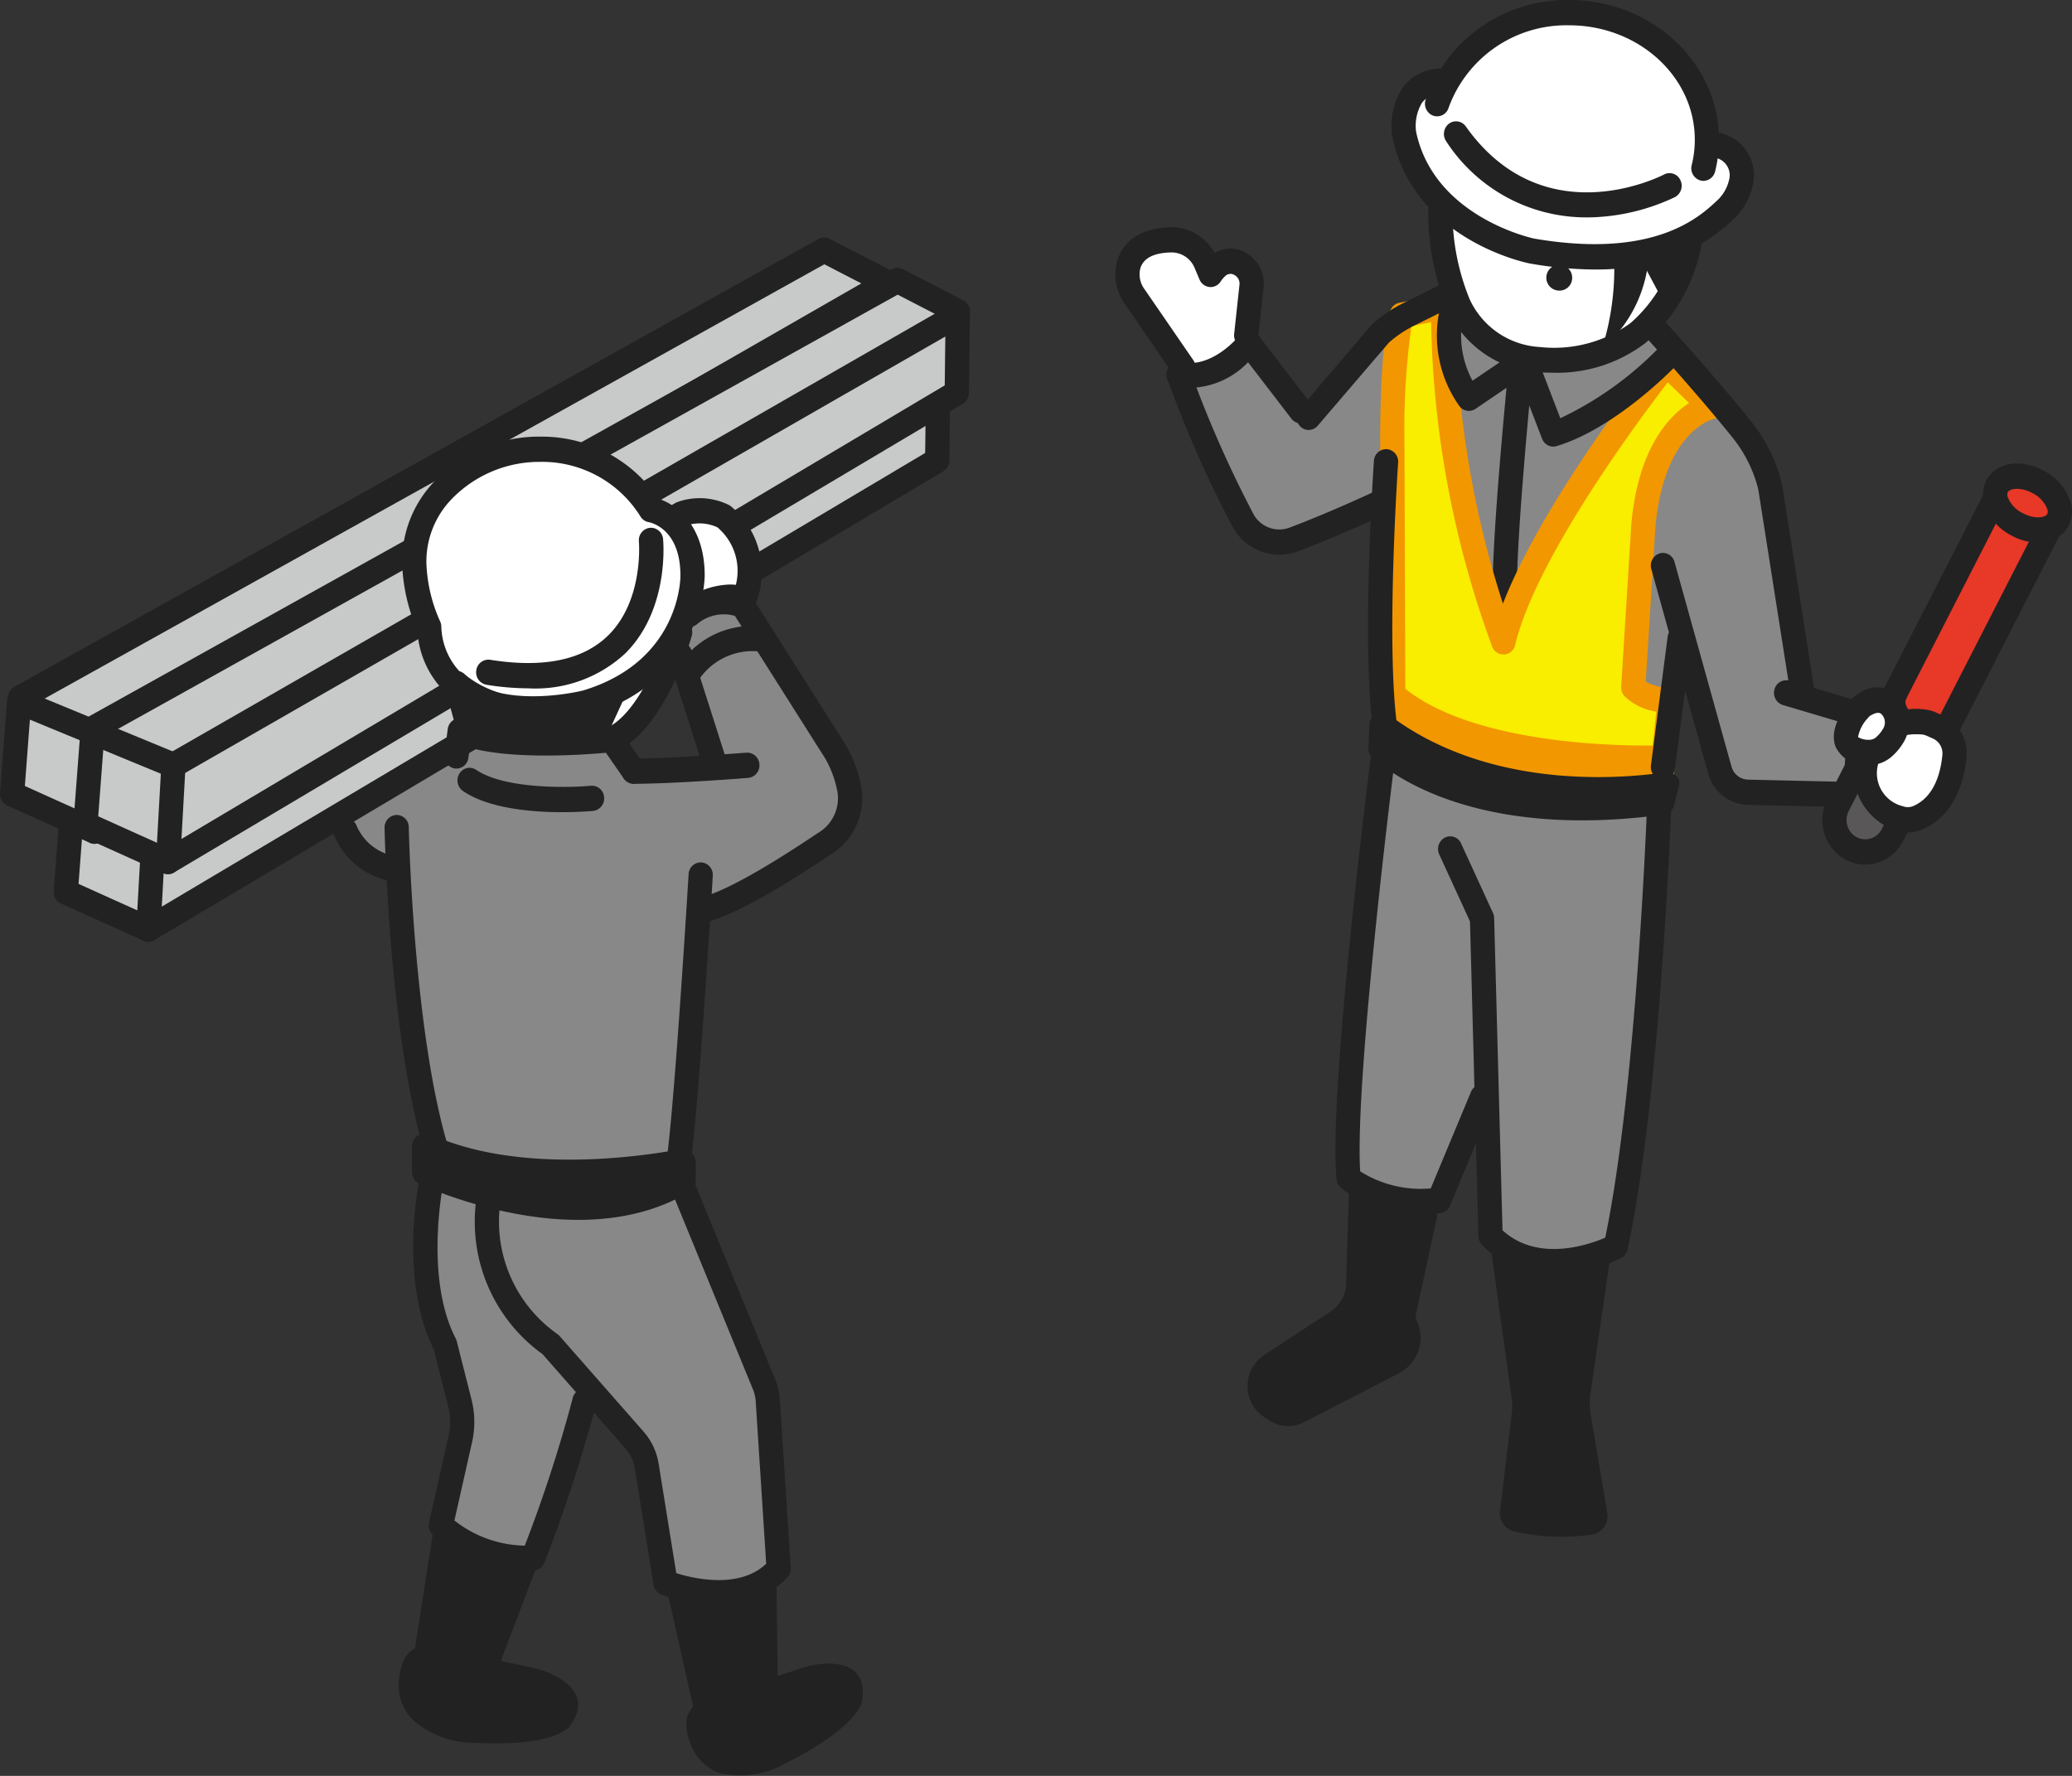 <svg xmlns="http://www.w3.org/2000/svg" width="140" height="120" viewBox="0 0 140 120">
  <rect x="0" y="0" width="140" height="120" fill="#333333" stroke="none"/>
  <g id="グループ_185" data-name="グループ 185" transform="translate(10)">
    <path id="パス_438" data-name="パス 438" d="M127.669,667.583s3.036.131,1.507,2.53c0,0-10.551,11.274-21.394,0,0,0-4.089-5.6,1.02-6.872,0,0,3.977-6.354,10.4-4.206a7.39,7.39,0,0,1,6.889,5.7l.768,3.032Z" transform="translate(-21.554 -657.746)" fill="#fff"/>
    <path id="パス_439" data-name="パス 439" d="M103.686,773.215l5.447,1.827-1.325,5.7-8.211-.47-4.2-11.457-1.35,11.457s-2.365,21.9-2.964,30.522c0,0-5.384,2.921-8.474-1.253l.014-10.836-3.105,9.019s-4.993,1.262-6.916-2.5l2.961-26.581,1.05-3-1.144-15.383L69.032,763.3s-2.2.572-3.685-2.579l-3.472-8.6a38.3,38.3,0,0,0,4.332-1.456l3.881,4.458,1.017-.818,4.839-6.732,4.33-1.266,13.5,2.507,7.871,9.259Z" transform="translate(8.084 -726.554)" fill="#888"/>
    <path id="パス_440" data-name="パス 440" d="M141.5,720.8s-.224,9.481-10.872,8.322c0,0-7.188-2.4-5.192-10.024l11.735-.256Z" transform="translate(-37.337 -705.007)" fill="#fff"/>
    <path id="パス_441" data-name="パス 441" d="M137.748,778.639l-2.011-1.029.746-12.1a7.708,7.708,0,0,1,4.21-6.446l-2.955-3.007s-9.4,13.275-10.818,17.121c0,0-4.671-10.483-3.9-20.409l-2.09-.589-1.1,5.526-.312,22.755s9.127,6.159,18.148,3.543Z" transform="translate(-35.387 -731.158)" fill="#f9ed00"/>
    <path id="パス_442" data-name="パス 442" d="M274.293,732.217s1.993-2.519,2.919,1.4l-.7,4.331-3.809,1.605-3.932-6.266s.939-5.968,5.527-1.074" transform="translate(-202.739 -713.986)" fill="#fff"/>
    <path id="パス_443" data-name="パス 443" d="M151.63,874.042s-12.1.485-17.433-3.912l.032,3.6s10.16,5.236,17.069,2.912Z" transform="translate(-49.355 -823.678)" fill="#f29700"/>
    <path id="パス_444" data-name="パス 444" d="M177.473,785.217h.01a.838.838,0,0,0,.809-.865c-.043-3.7.991-14.211,1-14.317a.846.846,0,0,0-.731-.938.829.829,0,0,0-.9.763c-.043.436-1.054,10.715-1.01,14.512a.837.837,0,0,0,.819.844" transform="translate(-85.794 -744.424)" fill="#222"/>
    <path id="パス_445" data-name="パス 445" d="M130.116,781.69c1.725,0,2.907-.1,3.066-.114a.836.836,0,0,0,.744-.758l.671-6.4a.879.879,0,0,0-.2-.663.8.8,0,0,0-.61-.284,3.082,3.082,0,0,1-1.61-.412l.653-10.455c.574-6.374,3.771-7.24,3.907-7.273a.827.827,0,0,0,.615-.606.879.879,0,0,0-.236-.853l-2.979-2.9a.8.8,0,0,0-1.187.078c-.345.432-7.658,9.644-10.425,16.749a66.343,66.343,0,0,1-3.216-20.043.87.87,0,0,0-.294-.663.794.794,0,0,0-.678-.183l-2.809.557a.832.832,0,0,0-.629.587c-.7,2.371-.668,8.4-.667,8.653l.067,19.611a.876.876,0,0,0,.207.564c3.559,4.181,11.289,4.809,15.613,4.809m2.257-1.774c-2.65.139-12.453.34-16.44-3.94l-.066-19.281a49.627,49.627,0,0,1,.475-7.653l1.328-.263a66.849,66.849,0,0,0,4.128,21.93.809.809,0,0,0,1.549-.122c1.409-5.863,8.307-15.136,10.312-17.744l1.442,1.4c-1.384.9-3.447,3.074-3.906,8.206,0,.008,0,.016,0,.024l-.683,10.931a.877.877,0,0,0,.233.655,3.949,3.949,0,0,0,2.135,1.036Z" transform="translate(-30.976 -727.009)" fill="#f29700"/>
    <path id="パス_446" data-name="パス 446" d="M164.387,739.616a.853.853,0,0,0,.819-.891.873.873,0,1,0-.819.891" transform="translate(-68.979 -719.981)" fill="#222"/>
    <path id="パス_447" data-name="パス 447" d="M134.264,666.887a.826.826,0,0,0,.792-.64,8.883,8.883,0,0,0,.261-2.14c0-5.206-4.541-9.44-10.123-9.44a10.12,10.12,0,0,0-9.7,6.737.863.863,0,0,0,.518,1.081.811.811,0,0,0,1.036-.54,8.463,8.463,0,0,1,8.149-5.569c4.679,0,8.486,3.469,8.486,7.732a7.112,7.112,0,0,1-.209,1.711.858.858,0,0,0,.587,1.041.78.78,0,0,0,.206.028" transform="translate(-29.169 -654.666)" fill="#222"/>
    <path id="パス_448" data-name="パス 448" d="M117.827,689.766c5.01,0,7.655-1.821,9.292-3.345a4.393,4.393,0,0,0,1.354-2.323,2.922,2.922,0,0,0-2.114-3.539.818.818,0,0,0-.989.628.857.857,0,0,0,.595,1.031,1.2,1.2,0,0,1,.907,1.524,2.724,2.724,0,0,1-.842,1.4c-1.155,1.074-4.22,3.926-12.322,2.532-.264-.057-6.781-1.517-7.976-7.224a3.038,3.038,0,0,1,.407-1.964,1.62,1.62,0,0,1,1.228-.59.844.844,0,0,0,.749-.921.831.831,0,0,0-.883-.782,3.228,3.228,0,0,0-2.384,1.24,4.775,4.775,0,0,0-.733,3.3c0,.017.005.033.009.049,1.428,6.937,8.964,8.51,9.284,8.574a26.023,26.023,0,0,0,4.42.408" transform="translate(-20.051 -671.553)" fill="#222"/>
    <path id="パス_449" data-name="パス 449" d="M137.31,699.18q.287,0,.56-.013a14.088,14.088,0,0,0,5.4-1.358.872.872,0,0,0,.366-1.147.8.8,0,0,0-1.1-.382c-.345.178-8.178,4.111-13.4-3.248a.8.8,0,0,0-1.145-.178.879.879,0,0,0-.171,1.195,11.264,11.264,0,0,0,9.49,5.13" transform="translate(-40.097 -684.49)" fill="#222"/>
    <path id="パス_450" data-name="パス 450" d="M129.464,728.432a9.842,9.842,0,0,0,6.322-2,11.428,11.428,0,0,0,3.8-6.679.85.85,0,0,0-.686-.973.826.826,0,0,0-.933.716,9.839,9.839,0,0,1-3.188,5.591,8.813,8.813,0,0,1-6.13,1.611,5.559,5.559,0,0,1-4.726-3.215,15.516,15.516,0,0,1-1.164-6,.82.82,0,1,0-1.637-.052,17.088,17.088,0,0,0,1.325,6.791,7.2,7.2,0,0,0,6.105,4.182c.289.018.6.029.914.029" transform="translate(-34.616 -703.25)" fill="#222"/>
    <path id="パス_451" data-name="パス 451" d="M139.165,733.661a18.018,18.018,0,0,1-.819,6.185,8.986,8.986,0,0,0,3.178-6.634Z" transform="translate(-40.106 -716.278)" fill="#222"/>
    <path id="パス_452" data-name="パス 452" d="M126.383,732.08l1.423,2.674a5.181,5.181,0,0,0,1.359-4.134Z" transform="translate(-25.349 -714.244)" fill="#222"/>
    <path id="パス_453" data-name="パス 453" d="M95,780.083a.807.807,0,0,0,.134-.011.851.851,0,0,0,.675-.981l-2.167-13.774c0-.025-.009-.049-.015-.074A10.8,10.8,0,0,0,91.6,761.1c-2.272-2.845-5.873-6.813-5.909-6.853a.8.8,0,0,0-1.158-.032.881.881,0,0,0-.031,1.208c.036.039,3.6,3.969,5.839,6.771a9.052,9.052,0,0,1,1.692,3.439l2.161,13.736a.83.83,0,0,0,.807.716" transform="translate(16.769 -732.567)" fill="#222"/>
    <path id="パス_454" data-name="パス 454" d="M202.053,753.506a.8.8,0,0,0,.611-.285l4.81-5.616a7.717,7.717,0,0,1,1.68-1.133l2.433-1.21a.871.871,0,0,0,.387-1.139.8.8,0,0,0-1.091-.4l-2.433,1.21a9.356,9.356,0,0,0-2.084,1.416.837.837,0,0,0-.076.078l-4.847,5.659a.881.881,0,0,0,.065,1.206.8.8,0,0,0,.545.217" transform="translate(-123.629 -724.454)" fill="#222"/>
    <path id="パス_455" data-name="パス 455" d="M230.154,781.131a3.505,3.505,0,0,0,1.236-.225c2.8-1.054,5.833-2.475,5.863-2.489a.869.869,0,0,0,.41-1.13.8.8,0,0,0-1.083-.428c-.03.014-3,1.409-5.746,2.439a1.985,1.985,0,0,1-2.4-.862,76.63,76.63,0,0,1-4.32-9.8.808.808,0,0,0-1.062-.482.867.867,0,0,0-.462,1.108,78.057,78.057,0,0,0,4.451,10.069,3.633,3.633,0,0,0,3.115,1.8" transform="translate(-153.711 -743.644)" fill="#222"/>
    <path id="パス_456" data-name="パス 456" d="M257.309,764.548a.793.793,0,0,0,.512-.188.88.88,0,0,0,.127-1.2l-3.506-4.564a.806.806,0,0,0-.638-.32h0a.806.806,0,0,0-.638.318c-.016.021-1.805,2.272-3.95,1.817a.822.822,0,0,0-.966.667.854.854,0,0,0,.639,1.008,5.566,5.566,0,0,0,4.852-1.67l2.929,3.813a.805.805,0,0,0,.639.32" transform="translate(-179.413 -735.938)" fill="#222"/>
    <path id="パス_457" data-name="パス 457" d="M268.937,736.186a.792.792,0,0,0,.477-.16.879.879,0,0,0,.188-1.192l-3.306-4.808a1.667,1.667,0,0,1-.272-1.387c.2-.69.9-1.054,2.078-1.081a1.687,1.687,0,0,1,1.589,1.046l.333.786a.822.822,0,0,0,.671.505.806.806,0,0,0,.751-.364,1.934,1.934,0,0,1,.343-.4.5.5,0,0,1,.6-.042.653.653,0,0,1,.335.642l-.359,3.327a.847.847,0,0,0,.722.945.828.828,0,0,0,.905-.754l.359-3.327a2.382,2.382,0,0,0-1.178-2.333,2.067,2.067,0,0,0-2.136.013,3.3,3.3,0,0,0-2.972-1.749c-1.9.045-3.183.857-3.605,2.286a3.442,3.442,0,0,0,.507,2.887l3.306,4.808a.808.808,0,0,0,.666.356" transform="translate(-198.975 -710.501)" fill="#222"/>
    <path id="パス_458" data-name="パス 458" d="M69.7,878.326a.785.785,0,0,0,.281-.052.865.865,0,0,0,.488-1.1c-.964-2.75.132-6.558.143-6.6a.888.888,0,0,0-.064-.658.826.826,0,0,0-.5-.413l-5.338-1.583a.815.815,0,0,0-1.011.588.86.86,0,0,0,.564,1.056l4.57,1.355a13.583,13.583,0,0,0,.093,6.839.821.821,0,0,0,.769.561" transform="translate(46.199 -821.924)" fill="#222"/>
    <path id="パス_459" data-name="パス 459" d="M78.653,845.177a.856.856,0,0,0,.018-1.709l-7.747-.178a1.2,1.2,0,0,1-1.16-.824L65.9,828.587A.814.814,0,0,0,64.889,828a.86.86,0,0,0-.558,1.059l3.856,13.864a2.85,2.85,0,0,0,2.7,2.072l7.75.178h.018" transform="translate(37.245 -790.607)" fill="#222"/>
    <path id="パス_460" data-name="パス 460" d="M19.346,816.1l-7,13.251s-2.649-.135-3.151-2.48l6.788-12.855Z" transform="translate(108.754 -779.658)" fill="#e73828"/>
    <path id="パス_461" data-name="パス 461" d="M50.851,878.389l-3.828-1.857-3.935,7.686s1.587,3.5,4.008,1.5Z" transform="translate(70.247 -828.699)" fill="#595757"/>
    <path id="パス_462" data-name="パス 462" d="M5.245,830.968a2.891,2.891,0,0,0,2.567-1.6L18.64,808.225a.888.888,0,0,0,.061-.653.847.847,0,0,0-.4-.505l-3.68-2.021a.8.8,0,0,0-1.1.353L2.689,826.544a3.094,3.094,0,0,0-.213,2.293,2.967,2.967,0,0,0,1.418,1.782,2.8,2.8,0,0,0,1.351.349m-.97-1.105h0Zm12.532-21.685L6.368,828.566a1.245,1.245,0,0,1-1.711.542,1.286,1.286,0,0,1-.615-.772,1.331,1.331,0,0,1,.092-.986l10.443-20.4Z" transform="translate(110.779 -772.547)" fill="#222"/>
    <path id="パス_463" data-name="パス 463" d="M4.093,804.6c-.4.785.194,1.928,1.332,2.553s2.386.495,2.788-.29-.194-1.928-1.332-2.553-2.386-.5-2.788.29" transform="translate(120.842 -771.737)" fill="#e73828"/>
    <path id="パス_464" data-name="パス 464" d="M3.713,805.293a2.228,2.228,0,0,0,2.074-1.138,2.167,2.167,0,0,0,.12-1.627,3.65,3.65,0,0,0-1.793-2.085c-1.559-.857-3.268-.574-3.891.643a2.166,2.166,0,0,0-.12,1.627A3.651,3.651,0,0,0,1.9,804.8a3.808,3.808,0,0,0,1.817.494M2.29,801.656a2.249,2.249,0,0,1,1.062.3,2,2,0,0,1,.99,1.075.462.462,0,0,1,0,.32c-.137.268-.879.379-1.684-.063a2,2,0,0,1-.99-1.075.461.461,0,0,1,0-.32c.071-.139.3-.235.622-.235" transform="translate(123.99 -768.626)" fill="#222"/>
    <path id="パス_465" data-name="パス 465" d="M39.253,872.362a2.263,2.263,0,0,0,2.085-1.19A.873.873,0,0,0,41,870.016a.8.8,0,0,0-1.108.351c-.163.318-.823.41-1.464.058a1.619,1.619,0,0,1-.782-.881.545.545,0,0,1,.011-.393.874.874,0,0,0-.336-1.156.8.8,0,0,0-1.108.351,2.294,2.294,0,0,0-.132,1.7,3.265,3.265,0,0,0,1.585,1.892,3.312,3.312,0,0,0,1.586.426" transform="translate(81.132 -821.923)" fill="#222"/>
    <path id="パス_466" data-name="パス 466" d="M44.426,883.2c-.135,1.394-.661,3.385-2.5,4.163a1.744,1.744,0,0,1-1.261.019,3.142,3.142,0,0,1-2.128-4.067s.448-2.737,3.788-2.434a1.76,1.76,0,0,1,.553.151l.411.183a1.96,1.96,0,0,1,1.132,1.985" transform="translate(77.631 -832.089)" fill="#fff"/>
    <path id="パス_467" data-name="パス 467" d="M38.14,885.232a2.427,2.427,0,0,0,.949-.19c1.7-.721,2.768-2.45,3-4.868a2.81,2.81,0,0,0-1.625-2.857l-.411-.183a2.552,2.552,0,0,0-.8-.216,4.223,4.223,0,0,0-1.993,8.162,2.658,2.658,0,0,0,.881.153M40.462,880c-.121,1.244-.564,2.853-1.989,3.457a.962.962,0,0,1-.691,0,2.3,2.3,0,0,1-1.595-3.05c.005-.021.009-.042.013-.064.036-.192.437-1.953,2.91-1.727a.99.99,0,0,1,.3.086l.41.183A1.1,1.1,0,0,1,40.462,880" transform="translate(80.78 -828.981)" fill="#222"/>
    <path id="パス_468" data-name="パス 468" d="M60.4,874.687c-.319-.469-.9-.868-1.906-.285a1.443,1.443,0,0,0-.4.355c-.544.682-1.931,2.707.628,2.883a1.479,1.479,0,0,0,1.09-.389,3.128,3.128,0,0,0,.648-.807,1.692,1.692,0,0,0-.062-1.758" transform="translate(57.495 -826.8)" fill="#fff"/>
    <path id="パス_469" data-name="パス 469" d="M55.689,875.393a2.3,2.3,0,0,0,1.534-.6,3.945,3.945,0,0,0,.822-1.029,2.592,2.592,0,0,0-.107-2.675h0a2.062,2.062,0,0,0-2.972-.537,2.266,2.266,0,0,0-.63.556c-.659.826-1.353,2.03-.923,3.077a2.219,2.219,0,0,0,2.127,1.205q.074.005.147.005m.915-3.316a.8.8,0,0,1,.018.841,2.26,2.26,0,0,1-.473.584.694.694,0,0,1-.5.181,1.353,1.353,0,0,1-.73-.182,2.558,2.558,0,0,1,.677-1.3.629.629,0,0,1,.167-.156c.586-.339.727-.133.841.034" transform="translate(60.626 -823.696)" fill="#222"/>
    <path id="パス_470" data-name="パス 470" d="M125.194,861.246a.831.831,0,0,0,.81-.74l1.124-8.668a.849.849,0,0,0-.7-.961.828.828,0,0,0-.921.732l-1.124,8.668a.848.848,0,0,0,.7.961.812.812,0,0,0,.111.008" transform="translate(-22.831 -808.569)" fill="#222"/>
    <path id="パス_471" data-name="パス 471" d="M131.379,769.653a.794.794,0,0,0,.227-.034c3.943-1.186,7.835-5.2,8-5.373a.881.881,0,0,0,0-1.208.8.8,0,0,0-1.158,0,23,23,0,0,1-6.6,4.7l-1.632-4.247a.808.808,0,0,0-1.065-.475.867.867,0,0,0-.455,1.111l1.919,4.994a.82.82,0,0,0,.76.537" transform="translate(-36.422 -739.478)" fill="#222"/>
    <path id="パス_472" data-name="パス 472" d="M178.179,755.814a.79.79,0,0,0,.446-.138l3.571-2.421a.877.877,0,0,0,.241-1.182.8.8,0,0,0-1.133-.251l-2.88,1.953a6.4,6.4,0,0,1-.607-4.486.858.858,0,0,0-.585-1.043.816.816,0,0,0-1,.61,8.23,8.23,0,0,0,1.31,6.639.8.8,0,0,0,.638.318" transform="translate(-88.93 -728.049)" fill="#222"/>
    <path id="パス_473" data-name="パス 473" d="M148.412,882.24c-3.19.459-11.882,1.126-18.509-3.809-.541-.4-1.4-.105-1.43.5l-.078,1.731a.632.632,0,0,0,.212.494c1.158,1.082,6.915,5.673,19.73,3.933a.808.808,0,0,0,.7-.56l.357-1.444c.121-.49-.387-.927-.982-.841" transform="translate(-45.938 -830.045)" fill="#222"/>
    <path id="パス_474" data-name="パス 474" d="M138.722,933.119a10.734,10.734,0,0,0,4.564-1.125.85.85,0,0,0,.428-.573c2.269-10.439,2.977-30.48,2.984-30.681a.819.819,0,1,0-1.636-.061c-.007.2-.691,19.556-2.856,29.948-1.087.469-4.549,1.692-6.941-.5l-.565-21.1a.885.885,0,0,0-.08-.345l-2.153-4.691a.8.8,0,0,0-1.092-.4.872.872,0,0,0-.385,1.14l2.078,4.527.569,21.271a.873.873,0,0,0,.239.58,6.48,6.48,0,0,0,4.846,2.013" transform="translate(-43.744 -846.995)" fill="#222"/>
    <path id="パス_475" data-name="パス 475" d="M194.973,916.824c.34,0,.7-.014,1.068-.046a.821.821,0,0,0,.685-.511l2.913-6.994a.869.869,0,0,0-.424-1.124.806.806,0,0,0-1.077.443l-2.714,6.514a7.652,7.652,0,0,1-4.768-1.154c-.394-6.38,2.417-28.444,2.446-28.671a.848.848,0,0,0-.7-.96.825.825,0,0,0-.92.734c-.122.952-2.979,23.388-2.425,29.428a.869.869,0,0,0,.265.551,8.43,8.43,0,0,0,5.654,1.79m-5.1-2.423h0Z" transform="translate(-108.752 -834.803)" fill="#222"/>
    <path id="パス_476" data-name="パス 476" d="M159.07,1044.314l-1.367,9.474a4.11,4.11,0,0,0,.015,1.27l1.139,6.772a1.277,1.277,0,0,1-1.205,1.425,14.22,14.22,0,0,1-5.059-.228,1.257,1.257,0,0,1-1-1.327l.806-6.671a3.856,3.856,0,0,0-.009-.994l-1.484-10.7s1.876,2.752,8.163.981" transform="translate(-60.248 -959.539)" fill="#222"/>
    <path id="パス_477" data-name="パス 477" d="M220.481,1026.614l-1.4,6.444a.706.706,0,0,0,.047.449l.039.087a2.7,2.7,0,0,1-1.218,3.465l-6.443,3.322a2.312,2.312,0,0,1-2.31-.11c-.134-.086-.275-.177-.417-.274a2.514,2.514,0,0,1,.024-4.144l4.532-2.976a2.315,2.315,0,0,0,1.029-1.869l.194-6.457a.673.673,0,0,1,1.016-.582,13.468,13.468,0,0,0,4.376,1.807.694.694,0,0,1,.533.838" transform="translate(-133.408 -944.272)" fill="#222"/>
    <path id="パス_478" data-name="パス 478" d="M221.592,815.519a.79.79,0,0,0,.138-.012.852.852,0,0,0,.671-.985c-.863-5.323,0-18.045.009-18.173a.843.843,0,0,0-.758-.914.83.83,0,0,0-.876.791c-.037.531-.887,13.055.009,18.581a.83.83,0,0,0,.806.712" transform="translate(-137.942 -765.084)" fill="#222"/>
    <g id="グループ_207" data-name="グループ 207" transform="translate(-10 16.045)">
      <path id="パス_479" data-name="パス 479" d="M494.241,779.629l5.194-.556-2.057-6.06-.276-1.9s.546-4.01,4.506-2.7l6.983,11.691a4.4,4.4,0,0,1-1.109,4.3l-8.712,4.641-1.453,16.7s-11.885,3.23-16.77-.461L477.889,786.2l-3.124-2.087-2.034-8.542,11.462,1.714,8.875.042Z" transform="translate(-451.425 -743.565)" fill="#888"/>
      <path id="パス_480" data-name="パス 480" d="M511.714,948.182l6.614,14.1.987,12.456s-3.533,3.8-7.642.955l-1.158-8.267-4.359-4.65-3.313,11.592s-6.051.788-6.757-2.848l2.192-7.145-1.929-5.558a18.727,18.727,0,0,1,0-10.549Z" transform="translate(-466.703 -884.787)" fill="#888"/>
      <path id="パス_481" data-name="パス 481" d="M539,779.166s-.933,6.283-4.811,7.743l-3.453-3.062,1.03-4.576Z" transform="translate(-493.652 -752.209)" fill="#fff"/>
      <path id="パス_482" data-name="パス 482" d="M443.434,719.869l4.4,8.378,53.623-31.45.062-5.257-3.861-2.221Z" transform="translate(-438.134 -681.732)" fill="#c8c9c9"/>
      <path id="パス_483" data-name="パス 483" d="M705.538,839.048l-5.581-2.515.474-6.245,5.472,2.257Z" transform="translate(-695.515 -792.31)" fill="#c8c9c9"/>
      <path id="パス_484" data-name="パス 484" d="M702.394,836.793a.792.792,0,0,0,.43-.127.86.86,0,0,0,.388-.677l.364-6.5a.857.857,0,0,0-.516-.844l-5.472-2.257a.788.788,0,0,0-.734.07.861.861,0,0,0-.383.658L696,833.356a.859.859,0,0,0,.491.852l5.581,2.515a.787.787,0,0,0,.324.07m-.488-6.79-.262,4.667-3.969-1.789.34-4.483Z" transform="translate(-692.37 -789.2)" fill="#222"/>
      <path id="パス_485" data-name="パス 485" d="M440.291,734.3a.787.787,0,0,0,.4-.112L494,702.51a.86.86,0,0,0,.414-.732l.062-5.258a.863.863,0,0,0-.4-.743.79.79,0,0,0-.815-.016l-53,30.428a.874.874,0,0,0-.323,1.161.8.8,0,0,0,1.112.337l51.767-29.722-.039,3.3L439.885,732.7a.875.875,0,0,0-.306,1.165.813.813,0,0,0,.712.432" transform="translate(-430.266 -686.703)" fill="#222"/>
      <path id="パス_486" data-name="パス 486" d="M440.29,716.807a.787.787,0,0,0,.385-.1l53.96-30.056,3.7,1.909a.8.8,0,0,0,1.1-.387.872.872,0,0,0-.371-1.145l-4.078-2.1a.79.79,0,0,0-.749.012L439.9,715.2a.874.874,0,0,0-.337,1.156.815.815,0,0,0,.723.452" transform="translate(-435.313 -678.215)" fill="#222"/>
      <path id="パス_487" data-name="パス 487" d="M460.973,689.164l4.4,8.378L519,666.092l.062-5.258-3.861-2.221Z" transform="translate(-459.297 -657.647)" fill="#c8c9c9"/>
      <path id="パス_488" data-name="パス 488" d="M723.077,808.343l-5.581-2.516.474-6.245,5.472,2.257Z" transform="translate(-716.678 -768.224)" fill="#c8c9c9"/>
      <path id="パス_489" data-name="パス 489" d="M719.933,806.088a.792.792,0,0,0,.429-.127.86.86,0,0,0,.388-.677l.364-6.5a.857.857,0,0,0-.516-.844l-5.472-2.257a.788.788,0,0,0-.734.07.862.862,0,0,0-.383.658l-.474,6.245a.86.86,0,0,0,.492.852l5.581,2.515a.789.789,0,0,0,.325.07m-.488-6.79-.262,4.667-3.97-1.789.34-4.484Z" transform="translate(-713.533 -765.115)" fill="#222"/>
      <path id="パス_490" data-name="パス 490" d="M457.829,703.591a.79.79,0,0,0,.4-.112l53.3-31.674a.862.862,0,0,0,.414-.732l.062-5.258a.864.864,0,0,0-.4-.743.791.791,0,0,0-.816-.016l-53,30.429a.874.874,0,0,0-.323,1.16.8.8,0,0,0,1.112.337l51.767-29.722-.039,3.3-52.893,31.431a.874.874,0,0,0-.306,1.165.813.813,0,0,0,.712.432" transform="translate(-451.429 -662.618)" fill="#222"/>
      <path id="パス_491" data-name="パス 491" d="M457.829,686.1a.785.785,0,0,0,.385-.1l53.96-30.056,3.7,1.909a.8.8,0,0,0,1.1-.388.872.872,0,0,0-.371-1.145l-4.078-2.1a.789.789,0,0,0-.749.012l-54.331,30.263a.874.874,0,0,0-.337,1.156.815.815,0,0,0,.723.452" transform="translate(-456.476 -654.13)" fill="#222"/>
      <path id="パス_492" data-name="パス 492" d="M436.989,698.671l4.4,8.378,53.623-31.45.062-5.257-3.861-2.221Z" transform="translate(-430.357 -665.104)" fill="#c8c9c9"/>
      <path id="パス_493" data-name="パス 493" d="M699.092,817.85l-5.581-2.515.474-6.245,5.472,2.257Z" transform="translate(-687.737 -775.681)" fill="#c8c9c9"/>
      <path id="パス_494" data-name="パス 494" d="M695.948,815.595a.792.792,0,0,0,.429-.127.86.86,0,0,0,.388-.677l.364-6.5a.857.857,0,0,0-.516-.845l-5.471-2.257a.788.788,0,0,0-.734.07.861.861,0,0,0-.383.658l-.474,6.245a.859.859,0,0,0,.492.852l5.581,2.515a.791.791,0,0,0,.325.07m-.488-6.79-.262,4.667-3.969-1.789.34-4.483Z" transform="translate(-684.593 -772.572)" fill="#222"/>
      <path id="パス_495" data-name="パス 495" d="M433.844,713.1a.788.788,0,0,0,.4-.112l53.3-31.674a.861.861,0,0,0,.414-.732l.062-5.258a.864.864,0,0,0-.4-.743.79.79,0,0,0-.815-.016l-53,30.429a.874.874,0,0,0-.323,1.161.8.8,0,0,0,1.112.337l51.767-29.722-.039,3.3L433.438,711.5a.875.875,0,0,0-.306,1.165.813.813,0,0,0,.712.432" transform="translate(-422.488 -670.075)" fill="#222"/>
      <path id="パス_496" data-name="パス 496" d="M433.845,695.609a.787.787,0,0,0,.385-.1l53.96-30.056,3.7,1.909a.8.8,0,0,0,1.1-.387.872.872,0,0,0-.371-1.145l-4.078-2.1a.789.789,0,0,0-.749.012L433.458,694a.874.874,0,0,0-.337,1.156.815.815,0,0,0,.723.452" transform="translate(-427.536 -661.587)" fill="#222"/>
      <path id="パス_497" data-name="パス 497" d="M510.753,745.731s1.4-3.418-1.4-5.618c0,0-3.256-1.591-4.219,1.625l1.166,5.448s2.179-2.211,4.449-1.455" transform="translate(-460.466 -721.267)" fill="#fff"/>
      <path id="パス_498" data-name="パス 498" d="M503.154,744.923a.8.8,0,0,0,.571-.242c.017-.017,1.862-1.841,3.629-1.254a.809.809,0,0,0,1-.478,5.765,5.765,0,0,0-1.656-6.636.814.814,0,0,0-.146-.092,4.449,4.449,0,0,0-3.506-.178,3.488,3.488,0,0,0-1.842,2.322.893.893,0,0,0-.018.441l1.167,5.448a.84.84,0,0,0,.565.632.787.787,0,0,0,.234.036m3.468-3.322a5.516,5.516,0,0,0-2.946.985l-.838-3.916a1.74,1.74,0,0,1,.865-1.06,2.865,2.865,0,0,1,2.085.127,3.846,3.846,0,0,1,1.248,3.886,3.882,3.882,0,0,0-.414-.022" transform="translate(-457.315 -718.149)" fill="#222"/>
      <path id="パス_499" data-name="パス 499" d="M542.53,729.051s.071,6.427-7.214,8.6c0,0-9.946,2.57-10.577-5.132a11.183,11.183,0,0,1-1.005-4.157c-.209-4.329,3.807-7.847,8.5-7.847A8.63,8.63,0,0,1,539.7,724.6s2.827.474,2.827,4.45" transform="translate(-495.733 -706.202)" fill="#fff"/>
      <path id="パス_500" data-name="パス 500" d="M528.641,735.809a16.276,16.276,0,0,0,3.728-.438l.028-.008c7.661-2.284,7.805-9.118,7.807-9.42,0-3.362-1.878-4.8-3.137-5.2a9.488,9.488,0,0,0-7.974-4.19,9.758,9.758,0,0,0-7.225,3.106,7.794,7.794,0,0,0-2.1,5.638,12.325,12.325,0,0,0,1.022,4.352,6.307,6.307,0,0,0,2.436,4.659,9.065,9.065,0,0,0,5.41,1.5m3.323-2.094c-.272.066-5.1,1.21-7.783-.8a4.653,4.653,0,0,1-1.77-3.578.884.884,0,0,0-.093-.329,10.446,10.446,0,0,1-.91-3.8,6.061,6.061,0,0,1,1.647-4.375,8.259,8.259,0,0,1,6.039-2.574,7.824,7.824,0,0,1,6.769,3.682.818.818,0,0,0,.567.394c.211.041,2.139.5,2.139,3.606v.007c0,.244-.062,5.805-6.6,7.766m7.422-7.773h0Z" transform="translate(-492.589 -703.094)" fill="#222"/>
      <path id="パス_501" data-name="パス 501" d="M536.764,755.966a8.918,8.918,0,0,0,6.546-2.351c2.984-2.954,2.581-7.535,2.563-7.729a.827.827,0,0,0-.9-.765.846.846,0,0,0-.733.934c0,.039.333,3.961-2.069,6.329-1.7,1.674-4.384,2.23-7.985,1.653a.826.826,0,0,0-.933.715.85.85,0,0,0,.685.974,17.885,17.885,0,0,0,2.823.24" transform="translate(-501.07 -725.5)" fill="#222"/>
      <path id="パス_502" data-name="パス 502" d="M524.669,782.884a.784.784,0,0,0,.331-.073c3.292-1.52,5.006-7.531,5.078-7.786a.86.86,0,0,0-.557-1.06.814.814,0,0,0-1.015.58c-.429,1.527-2.013,5.708-4.168,6.7a.869.869,0,0,0-.417,1.127.818.818,0,0,0,.749.509" transform="translate(-483.338 -748.102)" fill="#222"/>
      <path id="パス_503" data-name="パス 503" d="M469.826,786.842a.786.786,0,0,0,.165-.018c2.475-.529,6.775-3.393,8.612-4.616l.156-.1a4.453,4.453,0,0,0,1.929-4.389,8.864,8.864,0,0,0-1.068-2.929l-6.272-9.9a.825.825,0,0,0-.4-.33,4.359,4.359,0,0,0-4.429.783.881.881,0,0,0-.062,1.207.8.8,0,0,0,1.152.068,2.771,2.771,0,0,1,2.529-.536l6.108,9.644a7.166,7.166,0,0,1,.825,2.275,2.717,2.717,0,0,1-1.194,2.671l-.157.1c-1.608,1.071-5.88,3.917-8.059,4.382a.854.854,0,0,0-.638,1.009.828.828,0,0,0,.8.683" transform="translate(-422.482 -740.51)" fill="#222"/>
      <path id="パス_504" data-name="パス 504" d="M502.688,817.717c2.7,0,7.536-.381,7.74-.4a.844.844,0,0,0,.755-.916.832.832,0,0,0-.878-.787c-.049,0-4.978.392-7.616.392a.855.855,0,0,0,0,1.709" transform="translate(-459.872 -780.799)" fill="#222"/>
      <path id="パス_505" data-name="パス 505" d="M515.512,790.125a.78.78,0,0,0,.259-.044.863.863,0,0,0,.518-1.081l-2.384-7.475a.811.811,0,0,0-1.036-.541.863.863,0,0,0-.518,1.081l2.384,7.475a.823.823,0,0,0,.777.585" transform="translate(-467.175 -753.601)" fill="#222"/>
      <path id="パス_506" data-name="パス 506" d="M499.076,779.914a.808.808,0,0,0,.682-.38,4.362,4.362,0,0,1,3.951-1.958.829.829,0,0,0,.906-.753.847.847,0,0,0-.722-.945,5.958,5.958,0,0,0-5.5,2.708.878.878,0,0,0,.226,1.185.792.792,0,0,0,.454.144" transform="translate(-452.56 -749.613)" fill="#222"/>
      <path id="パス_507" data-name="パス 507" d="M517.937,870.795a.831.831,0,0,0,.811-.743c.579-4.571,1.423-18.557,1.458-19.15a.842.842,0,0,0-.766-.906.831.831,0,0,0-.868.8c-.009.145-.876,14.52-1.447,19.033a.848.848,0,0,0,.7.959.8.8,0,0,0,.108.008" transform="translate(-472.045 -807.767)" fill="#222"/>
      <path id="パス_508" data-name="パス 508" d="M540.822,935.943c-2.86.528-11.012,1.677-16.892-1.015a.9.9,0,0,0-1.24.86v1.671a.923.923,0,0,0,.543.851c2.3,1.01,11.442,4.557,18.2.51a.92.92,0,0,0,.431-.793v-1.174a.9.9,0,0,0-1.042-.91" transform="translate(-494.853 -874.329)" fill="#222"/>
      <path id="パス_509" data-name="パス 509" d="M606.44,859.142a.783.783,0,0,0,.261-.045.863.863,0,0,0,.515-1.082c-2.479-7.7-2.8-21.9-2.8-22.041a.828.828,0,0,0-.836-.836.839.839,0,0,0-.8.872c.012.593.325,14.6,2.885,22.549a.823.823,0,0,0,.776.582" transform="translate(-576.795 -796.115)" fill="#222"/>
      <path id="パス_510" data-name="パス 510" d="M551.83,809.228a.791.791,0,0,0,.48-.163.879.879,0,0,0,.182-1.193l-1.486-2.136a.809.809,0,0,0-.748-.348c-1.97.216-7.578.542-9.845-.521a.79.79,0,0,0-.732.032.855.855,0,0,0-.415.63l-.226,1.7a.849.849,0,0,0,.7.964.825.825,0,0,0,.924-.729l.09-.675c2.94.819,7.684.481,9.2.343l1.211,1.742a.807.807,0,0,0,.663.352" transform="translate(-509.014 -772.31)" fill="#222"/>
      <path id="パス_511" data-name="パス 511" d="M622.129,840.376a.832.832,0,0,0,.811-.747.848.848,0,0,0-.7-.955,3.479,3.479,0,0,1-2.49-2.056.8.8,0,0,0-1.088-.414.87.87,0,0,0-.4,1.135,5.126,5.126,0,0,0,3.763,3.031.853.853,0,0,0,.1.007" transform="translate(-595.664 -796.887)" fill="#222"/>
      <path id="パス_512" data-name="パス 512" d="M560.731,794.785l-1.315,2.862-8.272-.5-.892-3.242s3.757,3.609,10.479.882" transform="translate(-519.414 -763.769)" fill="#222"/>
      <path id="パス_513" data-name="パス 513" d="M556.272,795.4a.816.816,0,0,0,.738-.485l1.315-2.861a.883.883,0,0,0-.138-.95.8.8,0,0,0-.9-.216c-6.121,2.483-9.491-.586-9.631-.717a.794.794,0,0,0-.983-.091.871.871,0,0,0-.355.959l.892,3.242a.827.827,0,0,0,.74.617l8.272.5.047,0m-.248-2.29-.253.55-2.145-.13a13.162,13.162,0,0,0,2.4-.42m-7.554-.451a9.683,9.683,0,0,0,2.078.684l-1.922-.116Z" transform="translate(-516.269 -760.668)" fill="#222"/>
      <path id="パス_514" data-name="パス 514" d="M559.73,823.352c1.162,0,2-.078,2.088-.086a.845.845,0,0,0,.74-.929.828.828,0,0,0-.891-.772c-1.506.144-5.834.234-7.749-1.073a.8.8,0,0,0-1.133.247.877.877,0,0,0,.237,1.182c1.76,1.2,4.712,1.431,6.708,1.431" transform="translate(-521.741 -784.516)" fill="#222"/>
      <path id="パス_515" data-name="パス 515" d="M508.1,977.568a5.95,5.95,0,0,0,4.658-1.91.876.876,0,0,0,.212-.633l-.733-11.356a4.366,4.366,0,0,0-.318-1.378l-5.395-13.149a.806.806,0,0,0-1.075-.449.868.868,0,0,0-.43,1.122l5.395,13.149a2.6,2.6,0,0,1,.189.821l.708,10.97c-1.833,1.735-4.939.99-6.075.634l-1.191-7.394a4.335,4.335,0,0,0-1.023-2.176l-5.673-6.457a.8.8,0,0,0-.132-.121,9.285,9.285,0,0,1-3.882-8.8.855.855,0,0,0-.648-1,.819.819,0,0,0-.959.672,11.013,11.013,0,0,0,4.472,10.476l5.615,6.391a2.6,2.6,0,0,1,.615,1.3l1.273,7.9a.847.847,0,0,0,.513.656,11.473,11.473,0,0,0,3.884.733m-3.589-1.53h0Z" transform="translate(-459.542 -885.132)" fill="#222"/>
      <path id="パス_516" data-name="パス 516" d="M562.582,971.99c.241,0,.486-.011.736-.034a.824.824,0,0,0,.689-.536,104.2,104.2,0,0,0,3.5-10.721.854.854,0,0,0-.639-1.008.82.82,0,0,0-.966.667,95.384,95.384,0,0,1-3.228,9.922,7.881,7.881,0,0,1-4.753-1.7l1.194-5.3a6.2,6.2,0,0,0-.037-2.865l-1-3.951a.879.879,0,0,0-.072-.188c-2.17-4.2-.8-10.684-.789-10.749a.856.856,0,0,0-.618-1.021.818.818,0,0,0-.979.644c-.063.289-1.5,7.086.9,11.846l.973,3.855a4.413,4.413,0,0,1,.026,2.039l-1.312,5.828a.879.879,0,0,0,.244.825,9.614,9.614,0,0,0,6.128,2.449" transform="translate(-527.217 -881.883)" fill="#222"/>
      <path id="パス_517" data-name="パス 517" d="M503.18,1074.407l.129,9.707s-2.884,2.932-5.409.486l-2.21-9.823s2.956,1.978,7.49-.37" transform="translate(-450.72 -983.798)" fill="#222"/>
      <path id="パス_518" data-name="パス 518" d="M469.034,1103.68s5.637-1.889,7.211-2.377c0,0,4.252-1.158,3.674,2.377,0,0-.2,1.681-5.15,4.169a6.164,6.164,0,0,1-4.433.671,3.154,3.154,0,0,1-1.918-1.772c-.443-1-.75-2.418.616-3.068" transform="translate(-421.672 -1004.753)" fill="#222"/>
      <path id="パス_519" data-name="パス 519" d="M582.44,1059.028,579,1068.06s-3.742,1.579-5.182-1.677l1.554-9.957s2.01,2.992,7.065,2.6" transform="translate(-545.993 -969.694)" fill="#222"/>
      <path id="パス_520" data-name="パス 520" d="M563.14,1095.648s5.815,1.173,7.421,1.535c0,0,4.262,1.118,2.1,3.922,0,0-.965,1.369-6.455,1.067a6.2,6.2,0,0,1-4.192-1.635,3.3,3.3,0,0,1-.851-2.512c.08-1.1.474-2.492,1.972-2.376" transform="translate(-534.211 -1000.455)" fill="#222"/>
    </g>
  </g>
</svg>
